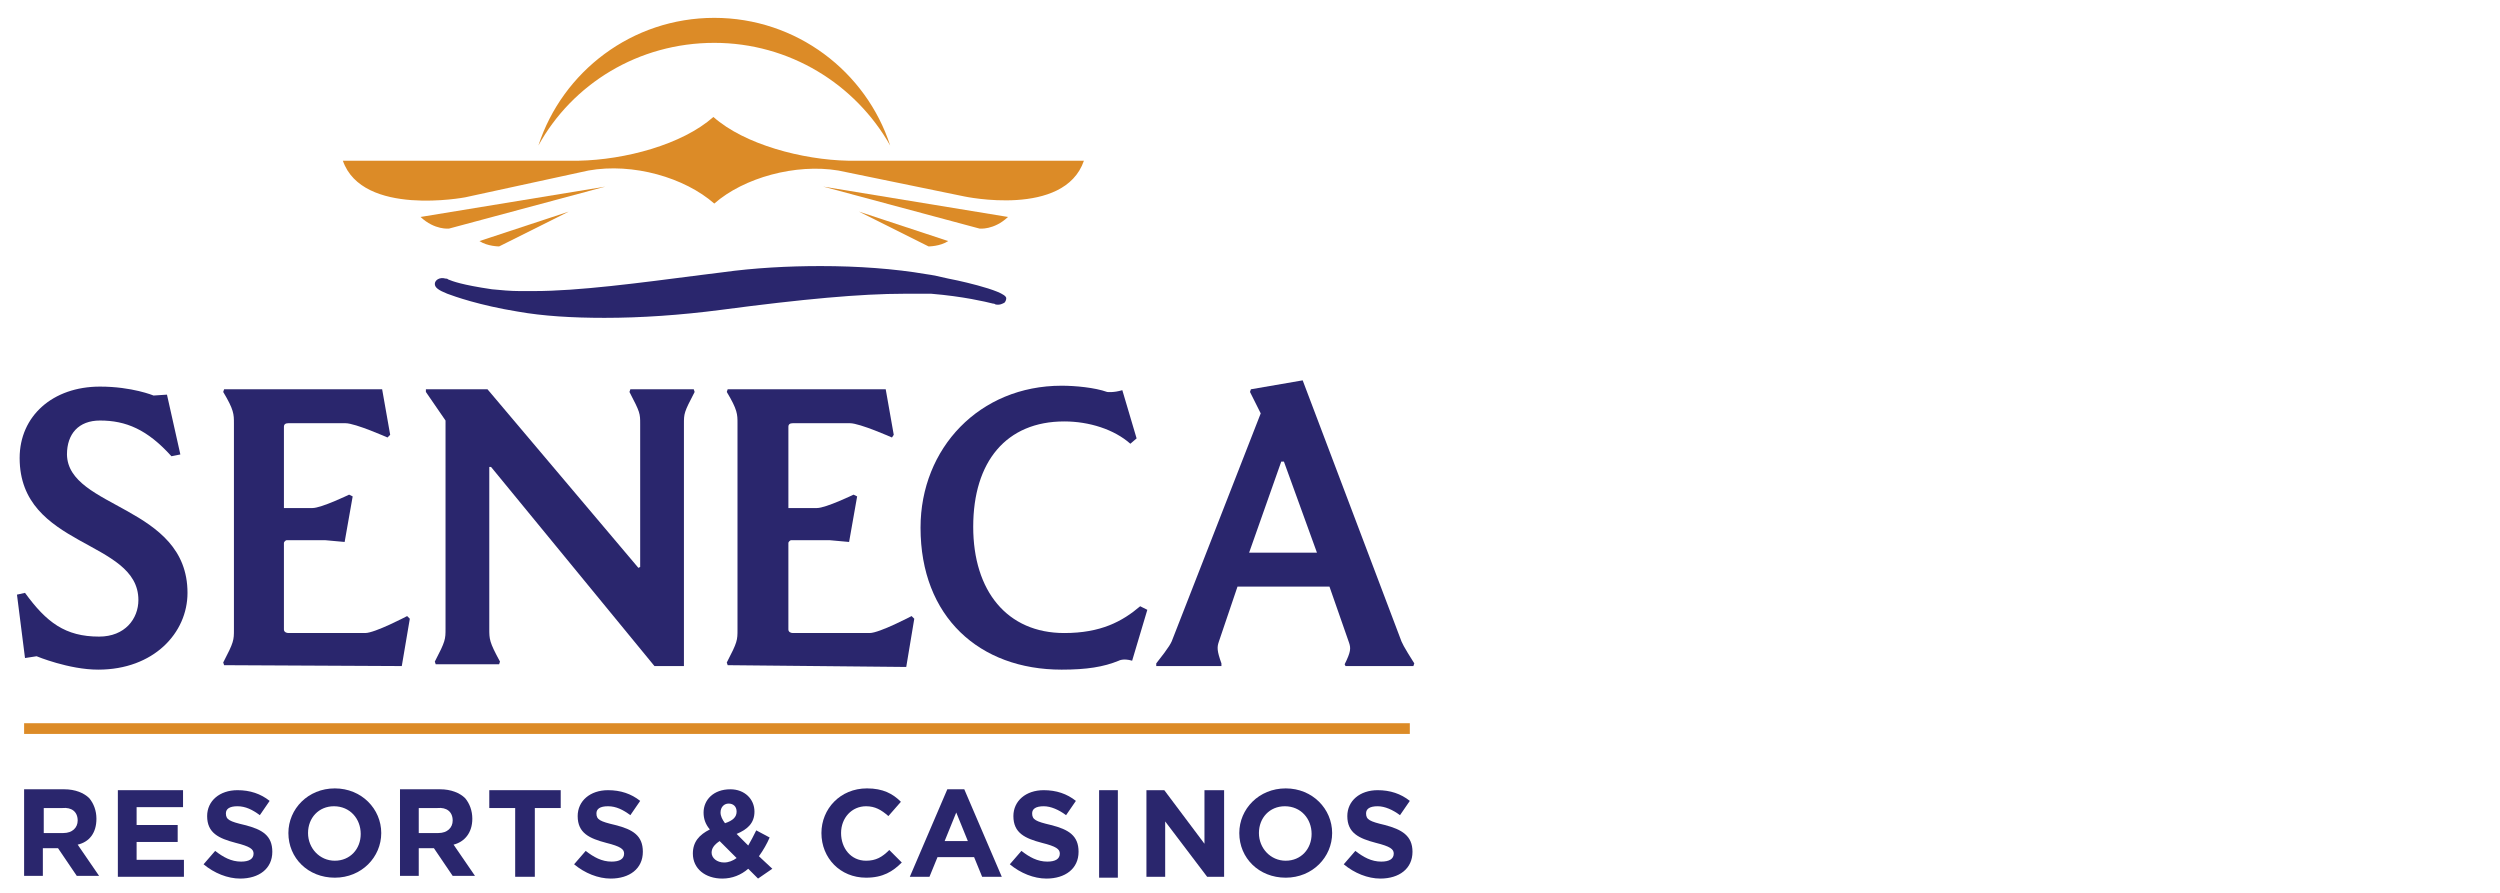 <?xml version="1.0" encoding="utf-8"?>
<!-- Generator: Adobe Illustrator 22.1.0, SVG Export Plug-In . SVG Version: 6.00 Build 0)  -->
<svg version="1.1" id="Layer_1" xmlns="http://www.w3.org/2000/svg" xmlns:xlink="http://www.w3.org/1999/xlink" x="0px" y="0px"
	 width="280px" height="100px" viewBox="0 0 280 100" style="enable-background:new 0 0 280 100;" xml:space="preserve">
<style type="text/css">
	.st0{fill:#2A266D;}
	.st1{fill:#DC8B27;}
</style>
<g>
	<path class="st0" d="M106.2,31.2L106.2,31.2c-0.9-0.2-1.7-0.4-2.5-0.5c-3.5-0.6-7.6-0.9-11.8-0.9c-3.6,0-7.4,0.2-11,0.7l-2.4,0.3
		c-7,0.9-13.7,1.8-18.7,1.8c-0.5,0-1.1,0-1.6,0c-1,0-2.1-0.1-3.1-0.2c-3.4-0.5-4.4-0.9-4.9-1.1c-0.1-0.1-0.2-0.1-0.3-0.1
		c-0.7-0.2-1.2,0.2-1.2,0.6c0,0.4,0.4,0.7,1.4,1.1c0.8,0.3,3.6,1.3,7.9,2c2.8,0.5,6.1,0.7,9.7,0.7h0c4.1,0,8.5-0.3,13.1-0.9
		c9.1-1.2,15.6-1.8,20.5-1.8c0.8,0,1.5,0,2.2,0c0.3,0,0.6,0,0.8,0c3.6,0.3,6.1,0.9,6.9,1.1c0.2,0,0.3,0.1,0.3,0.1
		c0.5,0.1,0.8-0.1,1-0.2c0.1-0.1,0.2-0.3,0.2-0.5C112.7,32.5,106.3,31.2,106.2,31.2z"/>
</g>
<g>
	<path class="st0" d="M21,66.4c0,4.5-3.8,8.6-10,8.6c-3.3,0-6.9-1.5-6.9-1.5l-1.3,0.2l-0.9-7.1l0.9-0.2c2.4,3.3,4.5,4.9,8.3,4.9
		c2.9,0,4.4-2,4.4-4.1c0-6.8-13.3-5.8-13.3-15.9c0-4.7,3.7-8,9-8c3.6,0,6,1,6,1l1.5-0.1l1.5,6.7l-1,0.2c-2.7-3-5.1-4-8-4
		c-2.4,0-3.7,1.5-3.7,3.8C7.6,57,21,56.6,21,66.4z"/>
	<path class="st0" d="M25.1,74.5L25,74.2c1.2-2.3,1.2-2.5,1.2-3.7V47.4c0-1,0-1.5-1.2-3.5l0.1-0.3h17.7l0.9,5.1L43.4,49
		c0,0-3.6-1.6-4.7-1.6h-6.4c-0.3,0-0.5,0.1-0.5,0.4v9.1H35c1,0,4.1-1.5,4.1-1.5l0.4,0.2l-0.9,5.1l-2.2-0.2h-4.3
		c-0.1,0-0.3,0.2-0.3,0.3v9.7c0,0.3,0.3,0.4,0.5,0.4h8.6c1.1,0,4.7-1.9,4.7-1.9l0.3,0.3L45,74.6L25.1,74.5L25.1,74.5z"/>
	<path class="st0" d="M76.5,74.6h-3.2L55,52.3l-0.2,0v18.1c0,1.2,0,1.5,1.2,3.7l-0.1,0.3h-7.1l-0.1-0.3c1.2-2.3,1.2-2.5,1.2-3.7
		V47.1l-2.2-3.2v-0.3h6.9l16.9,20l0.2-0.1v-16c0-1.2,0-1.3-1.2-3.6l0.1-0.3h7.1l0.1,0.3c-1.2,2.3-1.2,2.4-1.2,3.6V74.6z"/>
	<path class="st0" d="M81.5,74.5l-0.1-0.3c1.2-2.3,1.2-2.5,1.2-3.7V47.4c0-1,0-1.5-1.2-3.5l0.1-0.3h17.7l0.9,5.1L99.9,49
		c0,0-3.6-1.6-4.7-1.6h-6.4c-0.3,0-0.5,0.1-0.5,0.4v9.1h3.2c1,0,4.1-1.5,4.1-1.5l0.4,0.2l-0.9,5.1l-2.2-0.2h-4.3
		c-0.1,0-0.3,0.2-0.3,0.3v9.7c0,0.3,0.3,0.4,0.5,0.4h8.6c1.1,0,4.7-1.9,4.7-1.9l0.3,0.3l-0.9,5.4L81.5,74.5L81.5,74.5z"/>
	<path class="st0" d="M126.8,74c-1-0.3-1.5,0-1.5,0c-1.7,0.7-3.6,1-6.4,1c-9.2,0-15.8-5.9-15.8-15.9c0-8.9,6.6-15.9,15.8-15.9
		c1.5,0,3.7,0.2,5.1,0.7c0,0,0.7,0.1,1.7-0.2l1.6,5.4l-0.7,0.6c-1.8-1.6-4.6-2.5-7.4-2.5c-6.5,0-10.2,4.5-10.2,11.8
		c0,7.2,3.8,11.9,10.2,11.9c4.1,0,6.5-1.3,8.5-3l0.8,0.4L126.8,74z"/>
	<path class="st0" d="M148.9,65.7h-10.3l-2.1,6.2c-0.2,0.6-0.2,1,0.3,2.4v0.3h-7.3v-0.3c1.5-1.9,1.7-2.3,1.9-2.9l9.8-25.1l-1.2-2.4
		l0.1-0.3l5.8-1l10.9,28.8c0.2,0.6,0.4,1,1.6,2.9l-0.1,0.3h-7.6l-0.1-0.2c0.7-1.4,0.7-1.8,0.5-2.4L148.9,65.7z M139.9,61.9h7.6
		l-3.7-10.2h-0.3L139.9,61.9z"/>
</g>
<g>
	<g>
		<path class="st0" d="M8.7,91.9c0,0.8-0.6,1.4-1.6,1.4H4.9v-2.8H7C8,90.4,8.7,90.9,8.7,91.9L8.7,91.9z M10.8,91.7L10.8,91.7
			c0-0.9-0.3-1.7-0.8-2.3c-0.6-0.6-1.6-1-2.8-1H2.7v9.7h2.1v-3.1h1.7l2.1,3.1h2.5l-2.4-3.5C10,94.3,10.8,93.3,10.8,91.7"/>
	</g>
	<polygon class="st0" points="13.2,88.5 13.2,98.2 20.6,98.2 20.6,96.3 15.3,96.3 15.3,94.3 19.9,94.3 19.9,92.4 15.3,92.4 
		15.3,90.4 20.5,90.4 20.5,88.5 	"/>
	<g>
		<path class="st0" d="M27.4,92.4c-1.7-0.4-2.1-0.6-2.1-1.3v0c0-0.5,0.4-0.8,1.3-0.8s1.7,0.4,2.5,1l1.1-1.6c-1-0.8-2.2-1.2-3.6-1.2
			c-2,0-3.4,1.2-3.4,2.9v0c0,1.9,1.3,2.5,3.2,3c1.6,0.4,2,0.7,2,1.2v0c0,0.6-0.5,0.9-1.4,0.9c-1.1,0-2-0.5-2.9-1.2l-1.3,1.5
			c1.2,1,2.7,1.6,4.1,1.6c2.1,0,3.6-1.1,3.6-3v0C30.5,93.6,29.4,92.9,27.4,92.4"/>
		<path class="st0" d="M40.4,93.4c0,1.7-1.2,3-2.9,3c-1.7,0-3-1.4-3-3.1v0c0-1.7,1.2-3,2.9-3C39.2,90.3,40.4,91.7,40.4,93.4
			L40.4,93.4z M37.5,88.3c-3,0-5.2,2.3-5.2,5v0c0,2.8,2.2,5,5.2,5c3,0,5.2-2.3,5.2-5v0C42.7,90.6,40.5,88.3,37.5,88.3"/>
		<path class="st0" d="M50.7,91.9c0,0.8-0.6,1.4-1.6,1.4h-2.2v-2.8H49C50,90.4,50.7,90.9,50.7,91.9L50.7,91.9z M52.9,91.7L52.9,91.7
			c0-0.9-0.3-1.7-0.8-2.3c-0.6-0.6-1.6-1-2.8-1h-4.5v9.7h2.1v-3.1h1.7l2.1,3.1h2.5l-2.4-3.5C52,94.3,52.9,93.3,52.9,91.7"/>
	</g>
	<polygon class="st0" points="54.8,88.5 54.8,90.5 57.7,90.5 57.7,98.2 59.9,98.2 59.9,90.5 62.8,90.5 62.8,88.5 	"/>
	<g>
		<path class="st0" d="M68.9,92.4c-1.7-0.4-2.1-0.6-2.1-1.3v0c0-0.5,0.4-0.8,1.3-0.8s1.7,0.4,2.5,1l1.1-1.6c-1-0.8-2.2-1.2-3.6-1.2
			c-2,0-3.4,1.2-3.4,2.9v0c0,1.9,1.3,2.5,3.2,3c1.6,0.4,2,0.7,2,1.2v0c0,0.6-0.5,0.9-1.4,0.9c-1.1,0-2-0.5-2.9-1.2l-1.3,1.5
			c1.2,1,2.7,1.6,4.1,1.6c2.1,0,3.6-1.1,3.6-3v0C72,93.6,70.9,92.9,68.9,92.4"/>
		<path class="st0" d="M81.1,96.6c-0.8,0-1.4-0.5-1.4-1.1v0c0-0.5,0.3-0.9,0.9-1.3l1.9,1.9C82.1,96.4,81.6,96.6,81.1,96.6 M80.7,91
			c0-0.6,0.4-1,0.9-1c0.5,0,0.9,0.3,0.9,0.9v0c0,0.6-0.4,1-1.3,1.3C80.9,91.8,80.7,91.4,80.7,91L80.7,91z M86.2,93.8L84.7,93
			c-0.3,0.6-0.6,1.2-0.9,1.7l-1.3-1.3c1.2-0.5,2-1.2,2-2.5v0c0-1.4-1.1-2.5-2.7-2.5c-1.9,0-3,1.2-3,2.6v0c0,0.7,0.2,1.3,0.7,1.9
			c-1.2,0.6-1.9,1.4-1.9,2.7v0c0,1.7,1.4,2.8,3.3,2.8c1.1,0,2.1-0.4,2.9-1.1l1.1,1.1l1.6-1.1L85,95.9C85.5,95.2,85.9,94.5,86.2,93.8
			"/>
		<path class="st0" d="M97,96.4c-1.7,0-2.8-1.4-2.8-3.1v0c0-1.7,1.2-3,2.8-3c1,0,1.7,0.4,2.5,1.1l1.4-1.6c-0.9-0.9-2-1.5-3.8-1.5
			c-3,0-5.1,2.3-5.1,5v0c0,2.8,2.1,5,5,5c1.9,0,3-0.7,4-1.7l-1.4-1.4C98.8,96,98.1,96.4,97,96.4"/>
	</g>
	<path class="st0" d="M107.1,91l1.3,3.2h-2.6L107.1,91z M106.1,88.4l-4.2,9.8h2.2l0.9-2.2h4.1l0.9,2.2h2.2l-4.2-9.8H106.1z"/>
	<g>
		<path class="st0" d="M117.7,92.4c-1.7-0.4-2.1-0.6-2.1-1.3v0c0-0.5,0.4-0.8,1.3-0.8c0.8,0,1.7,0.4,2.5,1l1.1-1.6
			c-1-0.8-2.2-1.2-3.6-1.2c-2,0-3.4,1.2-3.4,2.9v0c0,1.9,1.3,2.5,3.2,3c1.6,0.4,2,0.7,2,1.2v0c0,0.6-0.5,0.9-1.4,0.9
			c-1.1,0-2-0.5-2.9-1.2l-1.3,1.5c1.2,1,2.7,1.6,4.1,1.6c2.1,0,3.6-1.1,3.6-3v0C120.8,93.6,119.7,92.9,117.7,92.4"/>
	</g>
	<rect x="123.1" y="88.5" class="st0" width="2.1" height="9.8"/>
	<polygon class="st0" points="134.9,88.5 134.9,94.5 130.4,88.5 128.4,88.5 128.4,98.2 130.5,98.2 130.5,92 135.2,98.2 137.1,98.2 
		137.1,88.5 	"/>
	<g>
		<path class="st0" d="M146.9,93.4c0,1.7-1.2,3-2.9,3c-1.7,0-3-1.4-3-3.1v0c0-1.7,1.2-3,2.9-3C145.7,90.3,146.9,91.7,146.9,93.4
			L146.9,93.4z M144,88.3c-3,0-5.2,2.3-5.2,5v0c0,2.8,2.2,5,5.2,5c3,0,5.2-2.3,5.2-5v0C149.2,90.6,147,88.3,144,88.3"/>
		<path class="st0" d="M155.1,92.4c-1.7-0.4-2.1-0.6-2.1-1.3v0c0-0.5,0.4-0.8,1.3-0.8c0.8,0,1.7,0.4,2.5,1l1.1-1.6
			c-1-0.8-2.2-1.2-3.6-1.2c-2,0-3.4,1.2-3.4,2.9v0c0,1.9,1.3,2.5,3.2,3c1.6,0.4,2,0.7,2,1.2v0c0,0.6-0.5,0.9-1.4,0.9
			c-1.1,0-2-0.5-2.9-1.2l-1.3,1.5c1.2,1,2.7,1.6,4.1,1.6c2.1,0,3.6-1.1,3.6-3v0C158.2,93.6,157,92.9,155.1,92.4"/>
	</g>
</g>
<g>
	<path class="st1" d="M80,22.8c-3.3-2.9-9.1-4.6-14.1-3.7l-13.8,3c0,0-11.5,2.2-13.7-4.1h26.4c5.2-0.1,11.6-1.8,15.1-4.9h0
		c3.5,3.1,10,4.8,15.1,4.9h26.4c-2.2,6.4-13.4,4-13.4,4l-14.1-2.9C89.1,18.3,83.3,19.9,80,22.8L80,22.8z"/>
	<path class="st1" d="M92.2,20.9l20.7,3.4c-1.6,1.5-3.2,1.3-3.2,1.3L92.2,20.9z"/>
	<path class="st1" d="M67.8,20.9l-20.7,3.4c1.6,1.5,3.2,1.3,3.2,1.3L67.8,20.9z"/>
	<path class="st1" d="M96.2,23.7l10,3.3c-0.9,0.6-2.2,0.6-2.2,0.6L96.2,23.7z"/>
	<path class="st1" d="M63.7,23.7l-10,3.3c0.9,0.6,2.2,0.6,2.2,0.6L63.7,23.7z"/>
	<path class="st1" d="M99.7,16.3C97,8,89.2,2,80,2c-9.2,0-17,6-19.7,14.3C64.1,9.4,71.5,4.8,80,4.8C88.4,4.8,95.8,9.4,99.7,16.3"/>
</g>
<g>
	<rect x="2.7" y="81" class="st1" width="155.2" height="1.2"/>
</g>
</svg>
